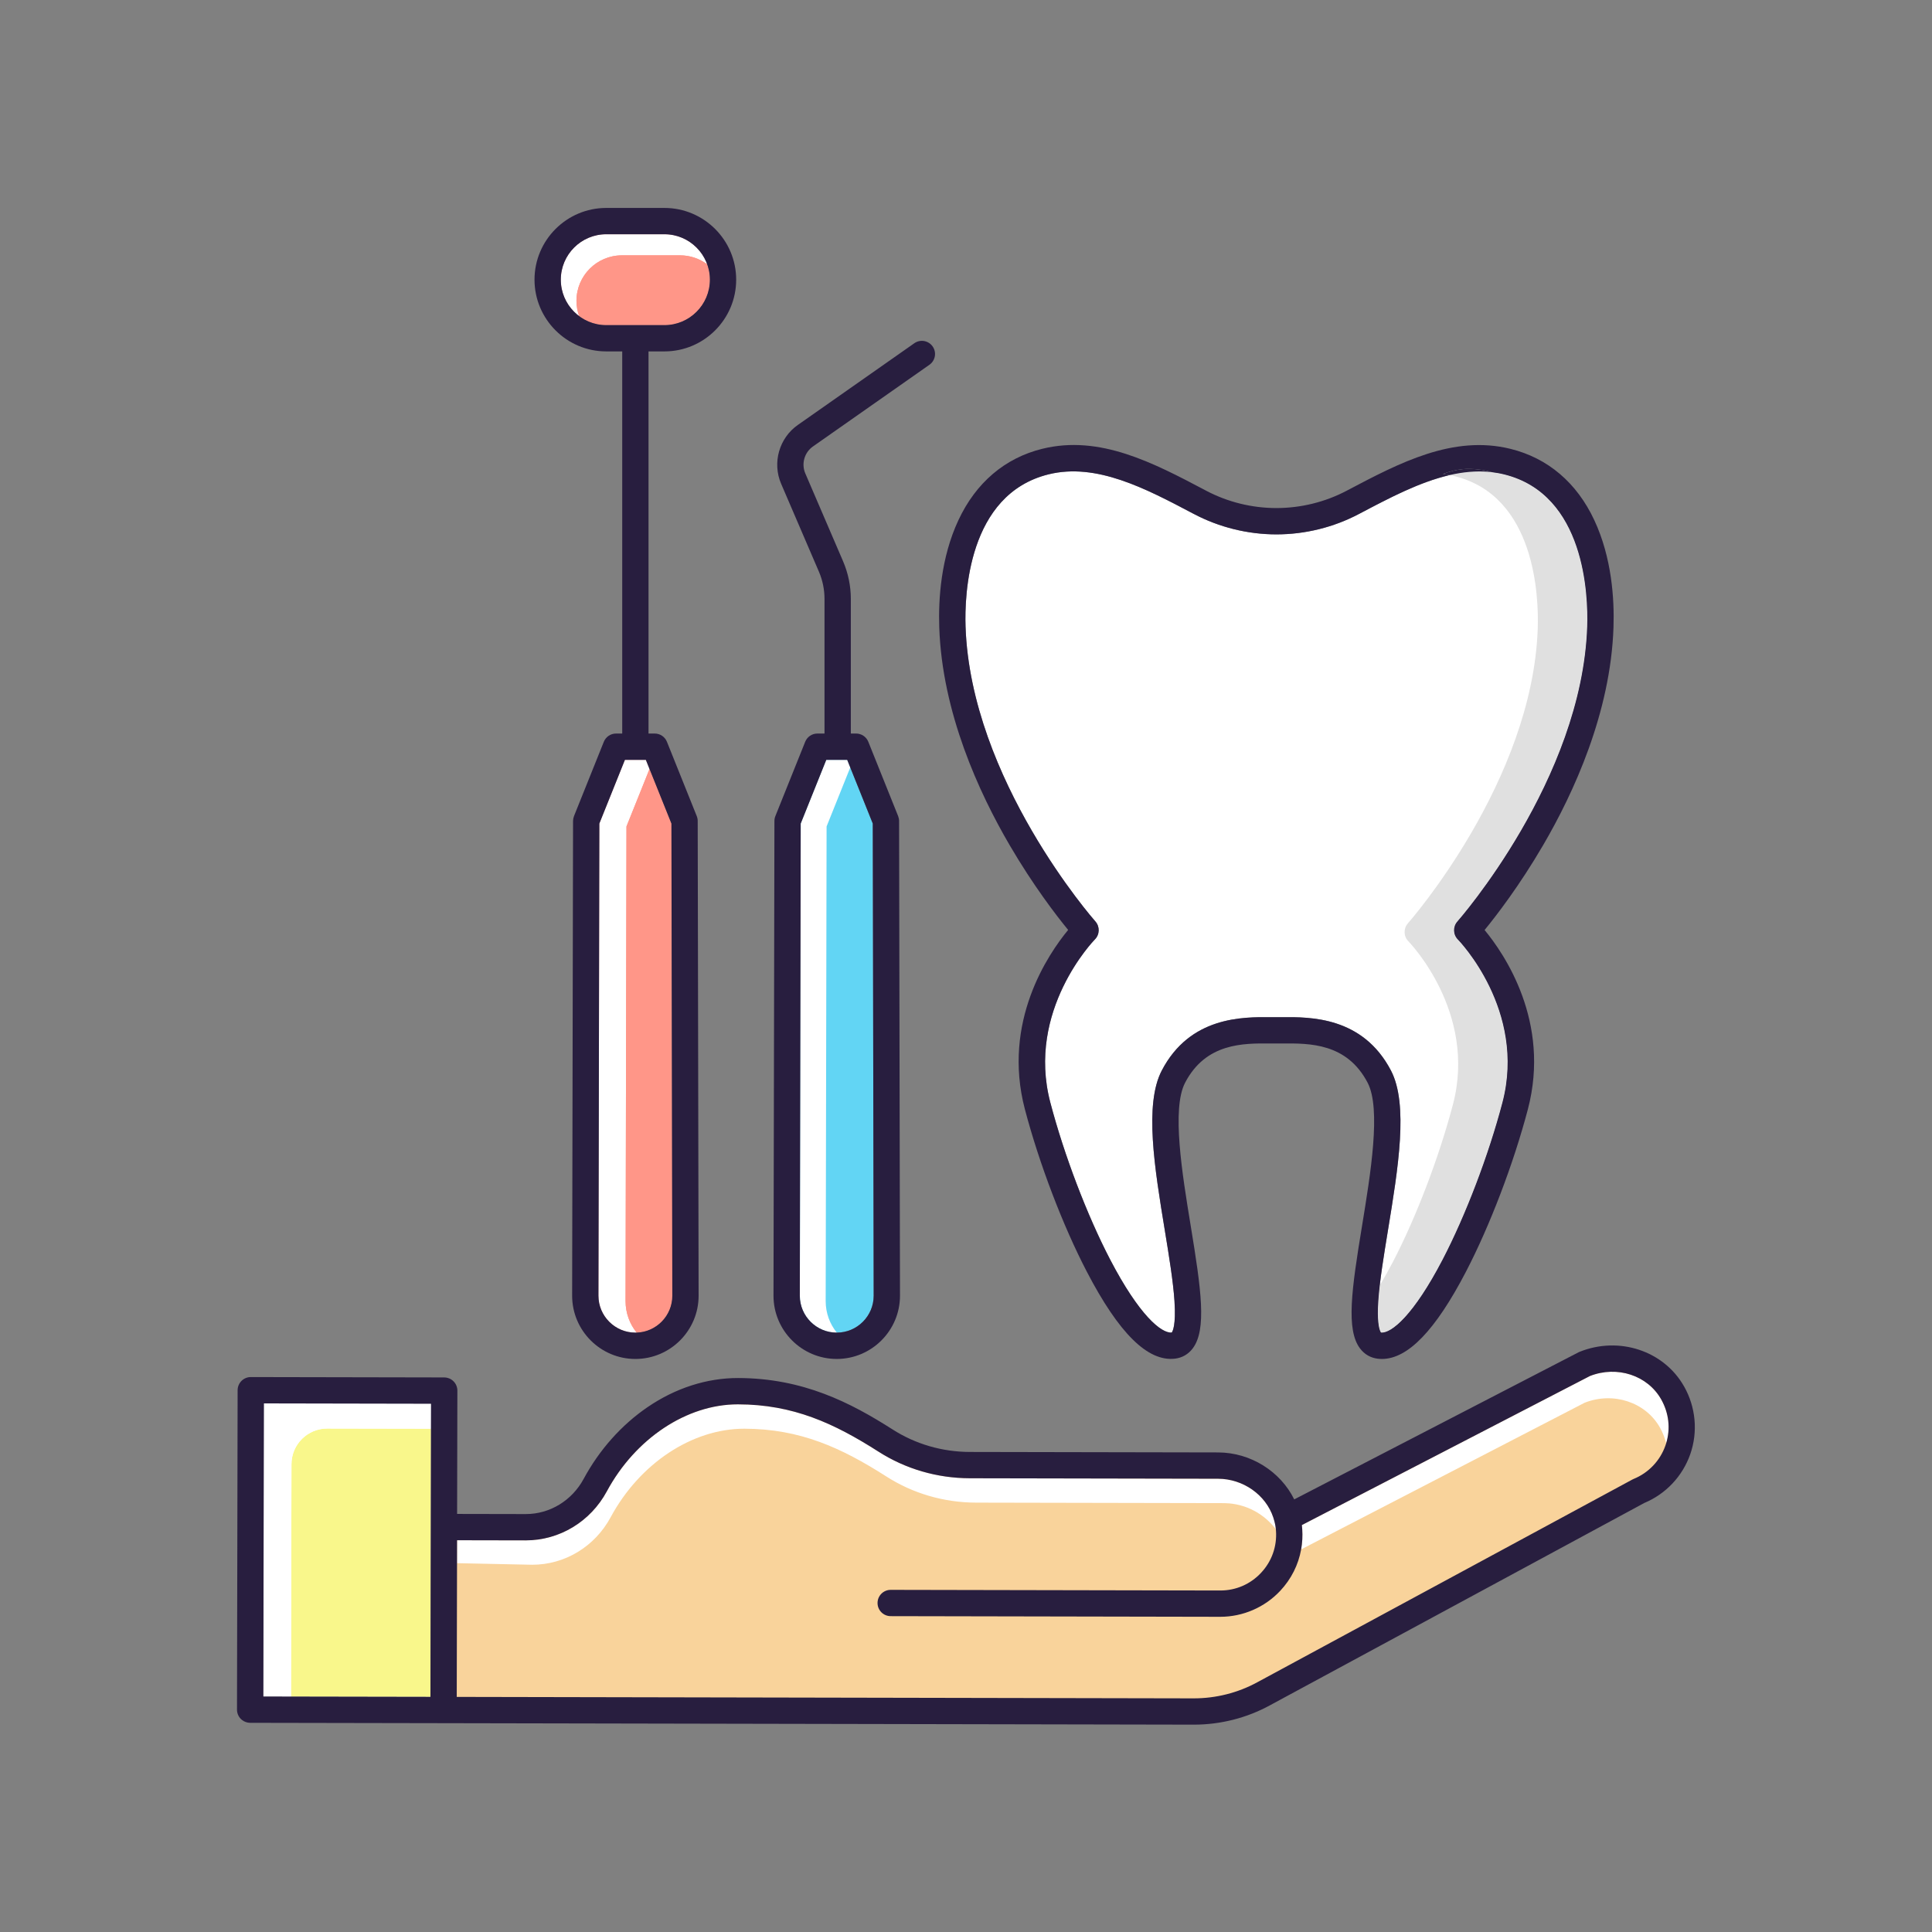 <svg xmlns="http://www.w3.org/2000/svg" id="&#x421;&#x43B;&#x43E;&#x439;_1" viewBox="0 0 5000 5000"><rect x="0" y="0" width="5000" height="5000" fill="#808080" stroke="none"/><g><path d="m1115.505 3632.836-.146 64.641-1.371 693.949-360.872-.637-71.634-.146 1.467-758.638z" fill="#fff"></path><path d="m846.968 3696.987c-51.084-.098-92.578 41.2-92.676 92.285l-1.176 601.517 360.872.638 1.371-693.949z" fill="#f9f78b"></path><path d="m1115.505 3632.836-.146 64.641-268.391-.49c-51.084-.098-92.578 41.2-92.676 92.285l-1.176 601.517-71.634-.146 1.467-758.638z" fill="#fff"></path><path d="m4107.682 1621.203c-6.604 198.221-89.788 388.224-171.749 529.099s-162.603 232.672-164.215 234.481c-11.989 13.456-11.402 33.91 1.271 46.681 1.811 1.811 178.209 183.102 115.236 422.185-35.722 135.884-95.075 291.634-154.871 406.428-74.621 143.223-132.164 191.077-159.322 188.681-2.153-2.74-11.253-18.302-7.094-81.325 1.761-26.277 5.383-56.126 10.03-88.225 4.403-30.238 9.688-62.534 15.119-95.708 26.277-159.91 53.385-325.301 7.782-412.79-73.104-139.993-209.233-138.868-282.435-138.232-9.884.098-18.593.05-28.43 0-73.152-.683-209.329-1.957-282.385 138.086-45.604 87.439-18.495 252.83 7.782 412.788 11.206 68.359 21.773 132.9 25.149 183.934 4.16 63.124-4.941 78.635-7.094 81.325-26.865 2.643-84.505-45.114-159.322-188.729-59.796-114.794-119.149-270.544-154.868-406.427-62.976-239.08 113.422-420.374 115.186-422.135 12.72-12.771 13.308-33.225 1.321-46.731-3.23-3.62-322.804-367.084-335.966-763.579-2.643-79.22 5.039-341.691 214.908-393.461 123.701-30.482 250.677 36.455 373.446 101.242l2.889 1.467c65.226 34.4 138.868 52.602 212.999 52.7h.294c74.279 0 148.116-18.251 213.441-52.7l2.592-1.371c109.999-58.032 223.373-117.778 334.743-107.65 12.919 1.176 25.787 3.28 38.656 6.461 209.869 51.766 217.55 314.285 214.907 393.505z" fill="#fff"></path><path d="m2261.096 3353.34c-.048 52.649-42.815 95.417-95.417 95.512h-.196c-52.7 0-95.563-42.863-95.563-95.512l2.298-1221.975 66.156-164.848h28.088c.488 0 .929.048 1.419.048.488 0 .929-.048 1.419-.048h23.291l7.877 19.668 58.279 145.18z" fill="#62d5f4"></path><path d="m2136.857 3367.381c0 30.876 10.766 59.208 28.822 81.471h-.196c-52.7 0-95.563-42.863-95.563-95.512l2.298-1221.975 66.156-164.848h28.088c.488 0 .929.048 1.419.048.488 0 .929-.048 1.419-.048h23.291l7.877 19.668-61.263 152.668z" fill="#fff"></path><path d="m1739.925 3353.34c0 51.574-41.054 93.704-92.237 95.417-1.078.095-2.203.095-3.328.095-52.7 0-95.613-42.863-95.613-95.512l2.349-1221.975 66.156-164.848h25.689c.44 0 .929.048 1.419.048s.929-.048 1.419-.048h25.689l9.493 23.682 56.663 141.166z" fill="#ff9688"></path><path d="m1618.964 3367.381c0 30.829 10.766 59.16 28.724 81.375-1.078.095-2.203.095-3.328.095-52.7 0-95.613-42.863-95.613-95.512l2.349-1221.975 66.156-164.848h25.689c.44 0 .929.048 1.419.048s.929-.048 1.419-.048h25.689l9.493 23.682-59.648 148.654z" fill="#fff"></path><path d="m1739.925 3353.34c0 51.574-41.054 93.704-92.237 95.417-17.958-22.215-28.724-50.547-28.724-81.375l2.349-1228.529 59.648-148.654 56.663 141.166z" fill="#ff9688"></path><path d="m1568.954 841.388h150.611c64.832 0 117.577-52.755 117.577-117.599 0-64.832-52.745-117.577-117.577-117.577h-150.611c-64.832 0-117.575 52.745-117.575 117.577 0 64.844 52.743 117.599 117.575 117.599z" fill="#ff9688"></path><path d="m1830.253 684.16c-19.623-14.68-43.893-23.341-70.17-23.341h-150.611c-64.835 0-117.584 52.747-117.584 117.582 0 13.898 2.447 27.257 6.9 39.635-28.771-21.432-47.415-55.684-47.415-94.241 0-64.835 52.747-117.582 117.582-117.582h150.613c50.939 0 94.39 32.539 110.685 77.947z" fill="#fff"></path><path d="m1837.151 723.795c0 64.835-52.747 117.582-117.582 117.582h-150.613c-26.275 0-50.545-8.661-70.167-23.341-4.454-12.379-6.9-25.737-6.9-39.635 0-64.835 52.75-117.582 117.584-117.582h150.611c26.277 0 50.547 8.661 70.17 23.341 4.45 12.381 6.897 25.737 6.897 39.635z" fill="#ff9688"></path><path d="m4107.682 1621.203c-6.604 198.221-89.788 388.224-171.749 529.099s-162.603 232.672-164.215 234.481c-11.989 13.456-11.402 33.91 1.271 46.681 1.811 1.811 178.209 183.102 115.236 422.185-35.722 135.884-95.075 291.634-154.871 406.428-74.621 143.223-132.164 191.077-159.322 188.681-.146-.196-.389-.49-.585-.882-.148-.196-.246-.392-.392-.636-.05-.05-.098-.148-.148-.246-.342-.683-.733-1.515-1.173-2.544-.05 0-.05-.048-.05-.048-.44-1.176-.977-2.592-1.467-4.355-.294-1.027-.588-2.203-.929-3.474-.196-.831-.392-1.761-.588-2.788-.146-.686-.244-1.321-.392-2.057-.048-.194-.098-.342-.098-.538-.439-2.69-.879-5.772-1.223-9.297l-.048.048c-1.223-12.183-1.663-29.651 0-54.508.832-12.773 2.153-26.375 3.768-40.713 11.057-18.299 22.655-38.899 34.644-61.946 59.793-114.794 119.147-270.544 154.869-406.428 62.976-239.08-113.425-420.374-115.236-422.185-12.672-12.771-13.26-33.225-1.271-46.681 1.615-1.809 82.255-93.606 164.215-234.481s165.145-330.875 171.751-529.099c2.64-79.22-5.041-341.739-214.91-393.509-4.403-1.075-8.854-2.055-13.26-2.886-5.87-1.125-11.743-2.055-17.664-2.74 12.919-5.139 33.617-11.793 59.746-13.26 0 0 32.931-1.861 66.939 8.219.244.098.588.196.832.294 5.235.635 10.52 1.419 15.707 2.349 2.447.442 4.941.929 7.388 1.419 2.791.588 5.531 1.223 8.319 1.909 209.868 51.769 217.549 314.288 214.906 393.508z" fill="#e0e0e0"></path><path d="m4305.56 3616.995c-36.761-65.396-119.979-92.882-193.569-63.932l-750.763 388.386.602 5.051c.413 3.464.755 6.929.972 10.431 3.792 57.373-15.755 112.037-55.039 153.923-38.653 41.212-93.214 64.847-150.093 64.847l-852.688-1.68c-7.13-.015-13.827-2.803-18.858-7.856-5.032-5.051-7.796-11.76-7.782-18.892.029-14.663 12.039-26.612 26.745-26.64l853.004 1.679c42.385 0 81.71-17.04 110.73-47.981 29.06-30.981 43.51-71.481 40.698-114.005-.538-8.742-2.031-17.829-4.447-26.743-16.784-66.579-81.077-115.016-152.878-115.171l-642.234-1.247c-83.48-.174-164.093-23.701-233.143-68.051-115.682-73.782-222.329-122.981-366.792-123.266-.115 0-.225 0-.339 0-134.964 0-270.627 89.84-345.7 228.969-40.995 76.186-119.085 123.376-203.631 123.099l-184.875-.356-.831 420.135 1914.412 3.756h.511c58.663 0 116.591-14.672 167.512-42.426l971.021-524.822c.846-.459 1.715-.87 2.607-1.233 40.45-16.483 71.902-49.605 86.29-90.873 14.553-41.736 10.486-86.169-11.442-125.102z" fill="#f9d39b"></path><path d="m3295.171 3926.967c1.307 3.775 2.556 7.935 3.646 12.453 1.598 6.642 2.544 12.797 3.082 18.275-9.361-12.386-29.471-35.521-63.219-51.433-28.872-13.614-55.051-15.967-70.045-16.189l-642.229-1.273c-83.478-.146-164.117-23.682-233.162-68.065-115.673-73.787-222.295-122.965-366.792-123.256h-.342c-134.954 0-270.592 89.838-345.702 229-40.956 76.186-119.051 123.357-203.604 123.063l-194.016-4.062.098-59.354 177.526.342h.49c87.196 0 167.443-48.638 209.623-126.977 73.837-136.813 206.784-225.086 338.95-225.086h.585c142.736.294 248.329 49.03 362.879 122.083 70.218 45.116 152.178 69.044 237.075 69.24l642.229 1.223c64.979.145 123.501 41.639 142.928 100.016z" fill="#fff"></path><path d="m4311.972 3735.399c-3.326-14.044-8.661-27.746-16.048-40.858-36.993-65.764-120.765-93.46-194.845-64.297l-733.733 379.563c3.034-16.93 4.011-34.448 2.838-52.159-.196-3.622-.588-7.194-.979-10.814l745.523-385.729c70.315-27.648 149.39-1.763 184.524 60.675 19.864 35.376 24.366 75.501 12.72 113.619z" fill="#fff"></path><g fill="#281e3f"><path d="m3860.529 1221.723c-34.009-10.08-66.939-8.219-66.939-8.219-26.129 1.467-46.827 8.121-59.746 13.26 5.921.686 11.793 1.615 17.664 2.74 34.252-7.928 68.555-11.354 102.611-8.272 2.396.196 4.843.49 7.242.784-.244-.097-.588-.195-.832-.293z"></path><path d="m4126.13 1346.354c-45.262-97.032-120.323-160.887-217.061-184.717-148.85-36.699-287.427 36.405-421.449 107.062l-2.545 1.371c-55.636 29.309-118.464 44.772-181.733 44.772h-.244c-63.124 0-125.803-15.511-181.342-44.772l-2.838-1.517c-134.025-70.707-272.649-143.811-421.547-107.064-96.69 23.83-171.703 87.688-217.013 184.717-45.36 97.13-52.014 204.29-49.567 277.052 7.34 220.977 103.051 428.592 182.075 563.841 61.459 105.203 121.498 182.957 151.493 219.557-50.939 61.604-171.603 237.515-111.955 464.118 36.943 140.435 98.401 301.566 160.397 420.57 83.086 159.516 157.659 233.061 227.972 224.84 18.693-2.2 34.596-11.401 46.046-26.618 36.553-48.54 21.823-152.178-5.285-317.225-22.117-135.002-49.665-302.937-14.531-370.266 53.775-103.101 150.661-102.219 221.366-101.533 10.276.098 19.329.098 29.653 0 70.755-.588 167.689-1.419 221.464 101.679 35.134 67.331 7.586 235.314-14.531 370.269-27.108 165.044-41.836 268.683-5.235 317.273 11.399 15.169 27.302 24.368 45.995 26.568 3.522.392 7.094.638 10.666.638 67.186-.05 138.428-73.985 217.307-225.43 61.996-119.001 123.455-280.134 160.4-420.567 59.647-226.556-61.019-402.514-111.958-464.118 29.997-36.601 90.034-114.354 151.493-219.557 78.977-135.248 174.737-342.864 182.077-563.841 2.446-72.764-4.211-179.972-49.57-277.102zm-18.448 274.849c-6.604 198.221-89.788 388.224-171.749 529.099s-162.603 232.672-164.215 234.481c-11.989 13.456-11.402 33.91 1.271 46.681 1.811 1.811 178.209 183.102 115.236 422.185-35.722 135.884-95.075 291.634-154.871 406.428-74.621 143.223-132.164 191.077-159.322 188.681-.146-.196-.389-.49-.585-.882-.148-.196-.246-.392-.392-.636-.05-.05-.098-.148-.148-.246-.342-.635-.781-1.515-1.173-2.544-.05 0-.05-.048-.05-.048-.488-1.176-.977-2.592-1.467-4.355-.342-1.027-.635-2.203-.929-3.474-.196-.831-.392-1.761-.588-2.788-.146-.638-.294-1.321-.392-2.057-.048-.194-.098-.342-.098-.538-.487-2.69-.879-5.725-1.271-9.249-1.223-12.183-1.663-29.651 0-54.508.832-12.773 2.153-26.375 3.768-40.713 1.761-15.119 3.866-31.022 6.262-47.512 4.403-30.238 9.688-62.534 15.119-95.708 26.277-159.91 53.385-325.301 7.782-412.79-73.104-139.993-209.233-138.868-282.435-138.232-9.884.098-18.593.05-28.43 0-73.152-.683-209.329-1.957-282.385 138.086-45.604 87.439-18.495 252.83 7.782 412.788 11.206 68.359 21.773 132.9 25.149 183.934 4.16 63.124-4.941 78.635-7.094 81.325-26.865 2.643-84.505-45.114-159.322-188.729-59.796-114.794-119.149-270.544-154.868-406.427-62.976-239.08 113.422-420.374 115.186-422.135 12.72-12.771 13.308-33.225 1.321-46.731-3.23-3.62-322.804-367.084-335.966-763.579-2.643-79.22 5.039-341.691 214.908-393.461 123.701-30.482 250.677 36.455 373.446 101.242l2.889 1.467c65.226 34.4 138.868 52.602 212.999 52.7h.294c74.279 0 148.116-18.251 213.441-52.7l2.592-1.371c76.382-40.268 154.331-81.373 232.132-99.378-5.87-1.125-11.743-2.055-17.664-2.74 12.919-5.139 33.617-11.793 59.746-13.26 0 0 32.931-1.861 66.939 8.219.244.098.588.196.832.294 5.235.588 10.472 1.371 15.707 2.349 2.447.442 4.941.882 7.388 1.419 2.791.588 5.531 1.223 8.319 1.909 209.868 51.765 217.549 314.284 214.906 393.504z"></path><path d="m2413.666 896.621c-10.766-15.413-32.001-19.133-47.415-8.317l-301.274 211.336c-48.54 33.86-66.791 97.961-43.403 152.422l97.914 227.776c9.395 21.874 14.338 46.096 14.338 69.974v348.589h-18.448c-13.898 0-26.425 8.465-31.562 21.384l-77.165 192.303c-1.615 4.011-2.447 8.267-2.447 12.622l-2.399 1228.579c0 90.23 73.448 163.678 163.678 163.678s163.678-73.448 163.678-163.678v-.048l-2.349-1228.531c-.05-4.355-.882-8.611-2.447-12.622l-77.165-192.303c-5.187-12.919-17.714-21.384-31.61-21.384h-13.652v-348.589c0-33.029-6.9-66.498-19.917-96.836l-97.911-227.776c-10.716-24.956-2.399-54.267 19.867-69.778l301.37-211.386c15.413-10.814 19.133-32.05 8.319-47.415zm-154.919 1234.743 2.349 1221.975c-.048 52.649-42.815 95.417-95.417 95.512h-.196c-52.7 0-95.563-42.863-95.563-95.512l2.298-1221.975 66.156-164.848h28.088c.488 0 .929.048 1.419.048.488 0 .929-.048 1.419-.048h23.291l7.877 19.668z"></path><path d="m1719.568 909.442c102.365 0 185.647-83.282 185.647-185.647s-83.282-185.647-185.647-185.647h-150.613c-102.365 0-185.647 83.282-185.647 185.647s83.282 185.647 185.647 185.647h41.348v988.959h-16.049c-13.898 0-26.425 8.465-31.612 21.384l-77.163 192.303c-1.567 4.011-2.399 8.267-2.447 12.622l-2.351 1228.579c0 90.23 73.448 163.678 163.678 163.678s163.628-73.448 163.628-163.678v-.048l-2.349-1228.531c0-4.355-.831-8.611-2.447-12.622l-77.166-192.303c-5.137-12.919-17.664-21.384-31.56-21.384h-16.099v-988.959zm-38.607 1080.756 56.663 141.166 2.301 1221.975c0 51.574-41.054 93.704-92.237 95.417-1.078.095-2.203.095-3.328.095-52.7 0-95.613-42.863-95.613-95.512l2.349-1221.975 66.156-164.848h25.689c.44 0 .929.048 1.419.048s.929-.048 1.419-.048h25.689zm-112.006-1148.821c-64.835 0-117.582-52.747-117.582-117.582s52.747-117.582 117.582-117.582h150.613c64.835 0 117.582 52.747 117.582 117.582s-52.747 117.582-117.582 117.582z"></path><path d="m4358.556 3588.408c-52.064-92.581-168.423-131.186-270.74-89.84-.977.392-1.906.831-2.886 1.321l-735.494 380.542c-35.476-72.124-112.543-121.35-197.048-121.546l-642.229-1.223c-71.881-.148-141.169-20.356-200.522-58.474-107.894-68.798-230.909-132.508-399.43-132.849-80.835-.098-161.914 25.885-234.285 75.307-67.527 46.093-124.678 110.292-165.341 185.549-30.289 56.271-87.587 91.209-149.682 91.209h-.344l-177.573-.344.686-319.132c0-9.005-3.572-17.664-9.932-24.076-4.308-4.353-9.641-7.387-15.463-8.854-2.791-.784-5.677-1.176-8.613-1.176l-500.621-.979h-.048c-18.741 0-34.009 15.219-34.056 34.009l-1.615 826.703c0 9.003 3.572 17.664 9.935 24.074 1.027 1.027 2.153 2.007 3.278 2.838 5.921 4.647 13.21 7.144 20.796 7.192l500.327.932h.244l1941.124 3.815h.879c68.602 0 136.471-17.224 196.217-49.813l969.339-523.911c55.734-23.293 99.037-69.288 118.954-126.391 20.06-57.595 14.285-121.352-15.857-174.883zm-3244.568 803.018-360.872-.638-71.634-.146 1.467-758.638 432.556.831-.146 64.641zm3197.984-656.027c-.587 1.809-1.173 3.67-1.811 5.479-13.7 39.293-43.646 70.805-82.154 86.512-1.125.44-2.253.98-3.329 1.565l-971.001 524.844c-50.107 27.304-107.16 41.64-164.557 41.542l-1907.068-3.768.734-346.094.098-59.354 177.526.342h.49c87.196 0 167.443-48.638 209.623-126.977 73.837-136.813 206.784-225.086 338.95-225.086h.585c142.736.294 248.329 49.03 362.879 122.083 70.218 45.116 152.178 69.044 237.075 69.24l642.229 1.223c64.98.146 123.503 41.64 142.93 100.016 1.075 3.18 2.007 6.36 2.838 9.638.048.196.098.392.146.588 2.203 7.975 3.572 16.49 4.112 24.807 2.69 40.517-11.06 79.027-38.756 108.531-27.596 29.457-65.031 45.654-105.349 45.654h-.294l-852.686-1.665c-.048 0-.048 0-.096 0-18.741 0-33.961 15.169-34.009 33.961-.048 18.789 15.169 34.056 33.958 34.104l852.686 1.663h.44c58.474 0 114.99-24.466 155.014-67.181 28.578-30.437 47.025-67.429 54.169-107.26 3.034-16.93 4.011-34.448 2.838-52.159-.196-3.622-.588-7.194-.979-10.814l745.523-385.729c70.315-27.648 149.39-1.763 184.524 60.675 19.866 35.377 24.368 75.502 12.722 113.62z"></path></g></g></svg>